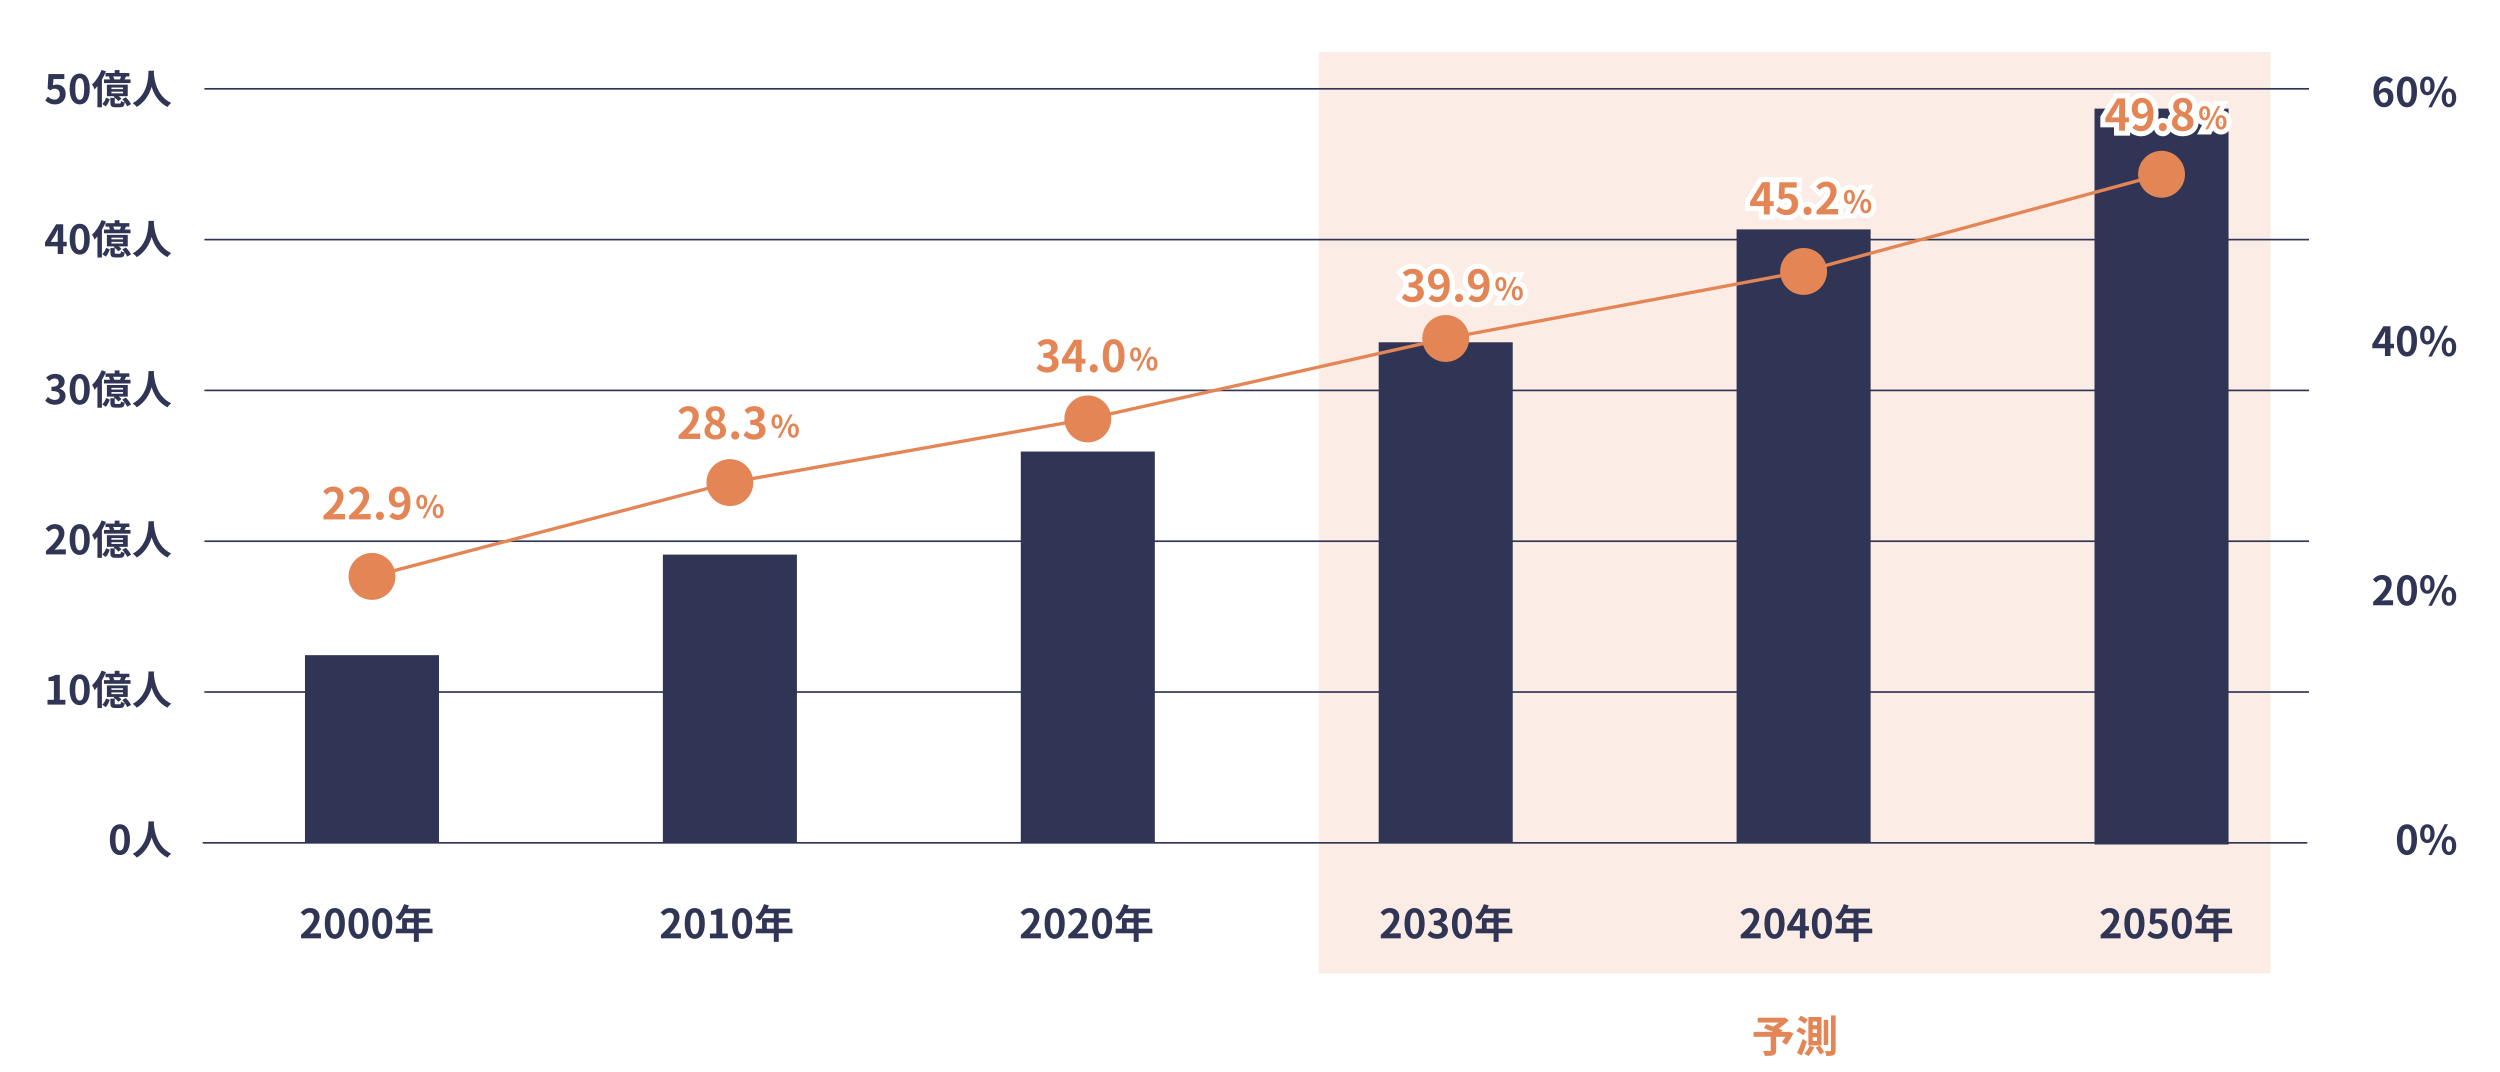<svg xmlns="http://www.w3.org/2000/svg" xmlns:xlink="http://www.w3.org/1999/xlink" id="&#x30EC;&#x30A4;&#x30E4;&#x30FC;_1" x="0px" y="0px" viewBox="0 0 746 320" style="enable-background:new 0 0 746 320;" xml:space="preserve"><style type="text/css">	.st0{fill:#FFFFFF;}	.st1{opacity:0.15;fill:#E48555;}	.st2{fill:none;stroke:#303555;stroke-width:0.5;stroke-miterlimit:10;}	.st3{fill:#303555;}	.st4{fill:#E48555;}	.st5{fill:none;stroke:#E48555;stroke-miterlimit:10;}	.st6{fill:none;stroke:#FFFFFF;stroke-width:3;}</style><rect class="st0" width="746" height="320"></rect><rect x="393.5" y="15.5" class="st1" width="284" height="275"></rect><line class="st2" x1="60.5" y1="251.5" x2="688.5" y2="251.5"></line><line class="st2" x1="61" y1="26.5" x2="689" y2="26.5"></line><line class="st2" x1="61" y1="71.5" x2="689" y2="71.5"></line><line class="st2" x1="61" y1="116.5" x2="689" y2="116.5"></line><line class="st2" x1="61" y1="161.5" x2="689" y2="161.5"></line><line class="st2" x1="61" y1="206.5" x2="689" y2="206.5"></line><g>	<path class="st3" d="M89.83,278.97c2.41-2.16,3.84-3.83,3.84-5.19c0-0.9-0.49-1.44-1.33-1.44c-0.65,0-1.19,0.42-1.63,0.91  l-0.96-0.96c0.82-0.86,1.61-1.34,2.82-1.34c1.68,0,2.79,1.08,2.79,2.73c0,1.61-1.33,3.33-2.95,4.92c0.44-0.05,1.03-0.1,1.44-0.1  h1.93v1.49h-5.95V278.97z"></path>	<path class="st3" d="M96.91,275.52c0-3.07,1.2-4.57,3.01-4.57c1.8,0,3,1.51,3,4.57c0,3.06-1.2,4.64-3,4.64  C98.11,280.16,96.91,278.57,96.91,275.52z M101.25,275.52c0-2.48-0.58-3.2-1.33-3.2c-0.77,0-1.34,0.72-1.34,3.2  c0,2.49,0.58,3.26,1.34,3.26C100.68,278.78,101.25,278.01,101.25,275.52z"></path>	<path class="st3" d="M103.98,275.52c0-3.07,1.2-4.57,3.01-4.57c1.8,0,3,1.51,3,4.57c0,3.06-1.2,4.64-3,4.64  C105.18,280.16,103.98,278.57,103.98,275.52z M108.32,275.52c0-2.48-0.58-3.2-1.33-3.2c-0.77,0-1.34,0.72-1.34,3.2  c0,2.49,0.58,3.26,1.34,3.26C107.75,278.78,108.32,278.01,108.32,275.52z"></path>	<path class="st3" d="M111.05,275.52c0-3.07,1.2-4.57,3.01-4.57c1.8,0,3,1.51,3,4.57c0,3.06-1.2,4.64-3,4.64  C112.25,280.16,111.05,278.57,111.05,275.52z M115.39,275.52c0-2.48-0.58-3.2-1.33-3.2c-0.77,0-1.34,0.72-1.34,3.2  c0,2.49,0.58,3.26,1.34,3.26C114.81,278.78,115.39,278.01,115.39,275.52z"></path>	<path class="st3" d="M129.08,278.48h-4.1v2.57h-1.48v-2.57h-5.4v-1.37H120v-3.14h3.5v-1.44h-2.57c-0.49,0.85-1.07,1.62-1.63,2.18  c-0.28-0.24-0.89-0.72-1.24-0.92c1.08-0.91,2-2.45,2.52-3.99l1.45,0.37c-0.11,0.34-0.24,0.66-0.4,0.98h6.78v1.38h-3.44v1.44h3.17  v1.32h-3.17v1.82h4.1V278.48z M123.5,277.11v-1.82h-2.07v1.82H123.5z"></path></g><g>	<path class="st3" d="M197.23,278.97c2.41-2.16,3.84-3.83,3.84-5.19c0-0.9-0.49-1.44-1.33-1.44c-0.65,0-1.19,0.42-1.63,0.91  l-0.96-0.96c0.82-0.86,1.61-1.34,2.82-1.34c1.68,0,2.79,1.08,2.79,2.73c0,1.61-1.33,3.33-2.95,4.92c0.44-0.05,1.03-0.1,1.44-0.1  h1.93v1.49h-5.95V278.97z"></path>	<path class="st3" d="M204.31,275.52c0-3.07,1.2-4.57,3.01-4.57c1.8,0,3,1.51,3,4.57c0,3.06-1.2,4.64-3,4.64  C205.51,280.16,204.31,278.57,204.31,275.52z M208.66,275.52c0-2.48-0.58-3.2-1.33-3.2c-0.77,0-1.34,0.72-1.34,3.2  c0,2.49,0.58,3.26,1.34,3.26C208.08,278.78,208.66,278.01,208.66,275.52z"></path>	<path class="st3" d="M211.84,278.56h1.91v-5.61h-1.61v-1.09c0.89-0.17,1.5-0.4,2.06-0.74h1.31v7.45h1.67v1.43h-5.34V278.56z"></path>	<path class="st3" d="M218.45,275.52c0-3.07,1.2-4.57,3.01-4.57c1.8,0,3,1.51,3,4.57c0,3.06-1.2,4.64-3,4.64  C219.65,280.16,218.45,278.57,218.45,275.52z M222.79,275.52c0-2.48-0.58-3.2-1.33-3.2c-0.77,0-1.34,0.72-1.34,3.2  c0,2.49,0.58,3.26,1.34,3.26C222.21,278.78,222.79,278.01,222.79,275.52z"></path>	<path class="st3" d="M236.48,278.48h-4.1v2.57h-1.48v-2.57h-5.4v-1.37h1.9v-3.14h3.5v-1.44h-2.57c-0.49,0.85-1.07,1.62-1.63,2.18  c-0.28-0.24-0.89-0.72-1.23-0.92c1.08-0.91,2-2.45,2.52-3.99l1.45,0.37c-0.11,0.34-0.24,0.66-0.4,0.98h6.78v1.38h-3.44v1.44h3.17  v1.32h-3.17v1.82h4.1V278.48z M230.9,277.11v-1.82h-2.08v1.82H230.9z"></path></g><g>	<path class="st3" d="M304.63,278.97c2.41-2.16,3.84-3.83,3.84-5.19c0-0.9-0.49-1.44-1.33-1.44c-0.65,0-1.19,0.42-1.63,0.91  l-0.96-0.96c0.82-0.86,1.61-1.34,2.82-1.34c1.68,0,2.79,1.08,2.79,2.73c0,1.61-1.33,3.33-2.95,4.92c0.44-0.05,1.03-0.1,1.44-0.1  h1.93v1.49h-5.95V278.97z"></path>	<path class="st3" d="M311.71,275.52c0-3.07,1.2-4.57,3.01-4.57c1.8,0,3,1.51,3,4.57c0,3.06-1.2,4.64-3,4.64  C312.91,280.16,311.71,278.57,311.71,275.52z M316.05,275.52c0-2.48-0.58-3.2-1.33-3.2c-0.77,0-1.34,0.72-1.34,3.2  c0,2.49,0.58,3.26,1.34,3.26C315.48,278.78,316.05,278.01,316.05,275.52z"></path>	<path class="st3" d="M318.77,278.97c2.41-2.16,3.84-3.83,3.84-5.19c0-0.9-0.49-1.44-1.33-1.44c-0.65,0-1.19,0.42-1.63,0.91  l-0.96-0.96c0.82-0.86,1.61-1.34,2.82-1.34c1.68,0,2.79,1.08,2.79,2.73c0,1.61-1.33,3.33-2.95,4.92c0.44-0.05,1.03-0.1,1.44-0.1  h1.93v1.49h-5.95V278.97z"></path>	<path class="st3" d="M325.85,275.52c0-3.07,1.2-4.57,3.01-4.57c1.8,0,3,1.51,3,4.57c0,3.06-1.2,4.64-3,4.64  C327.05,280.16,325.85,278.57,325.85,275.52z M330.19,275.52c0-2.48-0.58-3.2-1.33-3.2c-0.77,0-1.34,0.72-1.34,3.2  c0,2.49,0.58,3.26,1.34,3.26C329.62,278.78,330.19,278.01,330.19,275.52z"></path>	<path class="st3" d="M343.88,278.48h-4.1v2.57h-1.48v-2.57h-5.4v-1.37h1.89v-3.14h3.5v-1.44h-2.57c-0.49,0.85-1.07,1.62-1.63,2.18  c-0.28-0.24-0.89-0.72-1.24-0.92c1.08-0.91,2-2.45,2.52-3.99l1.45,0.37c-0.11,0.34-0.24,0.66-0.4,0.98h6.78v1.38h-3.44v1.44h3.17  v1.32h-3.17v1.82h4.1V278.48z M338.3,277.11v-1.82h-2.07v1.82H338.3z"></path></g><g>	<path class="st3" d="M412.03,278.97c2.41-2.16,3.84-3.83,3.84-5.19c0-0.9-0.49-1.44-1.33-1.44c-0.65,0-1.19,0.42-1.63,0.91  l-0.96-0.96c0.82-0.86,1.61-1.34,2.82-1.34c1.68,0,2.79,1.08,2.79,2.73c0,1.61-1.33,3.33-2.95,4.92c0.44-0.05,1.03-0.1,1.44-0.1  h1.93v1.49h-5.95V278.97z"></path>	<path class="st3" d="M419.11,275.52c0-3.07,1.2-4.57,3.01-4.57c1.8,0,3,1.51,3,4.57c0,3.06-1.2,4.64-3,4.64  C420.31,280.16,419.11,278.57,419.11,275.52z M423.46,275.52c0-2.48-0.58-3.2-1.33-3.2c-0.77,0-1.34,0.72-1.34,3.2  c0,2.49,0.58,3.26,1.34,3.26C422.88,278.78,423.46,278.01,423.46,275.52z"></path>	<path class="st3" d="M425.97,278.92l0.83-1.12c0.53,0.52,1.18,0.91,1.98,0.91c0.9,0,1.51-0.44,1.51-1.24  c0-0.88-0.52-1.42-2.45-1.42v-1.27c1.63,0,2.16-0.56,2.16-1.35c0-0.7-0.43-1.1-1.19-1.12c-0.64,0.01-1.15,0.31-1.68,0.79l-0.9-1.08  c0.77-0.67,1.62-1.09,2.66-1.09c1.71,0,2.88,0.84,2.88,2.36c0,0.96-0.54,1.65-1.49,2.03v0.06c1.01,0.28,1.78,1.02,1.78,2.18  c0,1.63-1.43,2.58-3.12,2.58C427.54,280.16,426.59,279.63,425.97,278.92z"></path>	<path class="st3" d="M433.25,275.52c0-3.07,1.2-4.57,3.01-4.57c1.8,0,3,1.51,3,4.57c0,3.06-1.2,4.64-3,4.64  C434.45,280.16,433.25,278.57,433.25,275.52z M437.59,275.52c0-2.48-0.58-3.2-1.33-3.2c-0.77,0-1.34,0.72-1.34,3.2  c0,2.49,0.58,3.26,1.34,3.26C437.02,278.78,437.59,278.01,437.59,275.52z"></path>	<path class="st3" d="M451.28,278.48h-4.1v2.57h-1.48v-2.57h-5.4v-1.37h1.9v-3.14h3.5v-1.44h-2.57c-0.49,0.85-1.07,1.62-1.63,2.18  c-0.28-0.24-0.89-0.72-1.23-0.92c1.08-0.91,2-2.45,2.52-3.99l1.45,0.37c-0.11,0.34-0.24,0.66-0.4,0.98h6.78v1.38h-3.44v1.44h3.17  v1.32h-3.17v1.82h4.1V278.48z M445.7,277.11v-1.82h-2.08v1.82H445.7z"></path></g><g>	<path class="st3" d="M519.43,278.97c2.41-2.16,3.84-3.83,3.84-5.19c0-0.9-0.49-1.44-1.33-1.44c-0.65,0-1.19,0.42-1.63,0.91  l-0.96-0.96c0.82-0.86,1.61-1.34,2.82-1.34c1.68,0,2.79,1.08,2.79,2.73c0,1.61-1.33,3.33-2.95,4.92c0.44-0.05,1.03-0.1,1.44-0.1  h1.93v1.49h-5.95V278.97z"></path>	<path class="st3" d="M526.51,275.52c0-3.07,1.2-4.57,3.01-4.57c1.8,0,3,1.51,3,4.57c0,3.06-1.2,4.64-3,4.64  C527.71,280.16,526.51,278.57,526.51,275.52z M530.86,275.52c0-2.48-0.58-3.2-1.33-3.2c-0.77,0-1.34,0.72-1.34,3.2  c0,2.49,0.58,3.26,1.34,3.26C530.28,278.78,530.86,278.01,530.86,275.52z"></path>	<path class="st3" d="M539.78,277.69h-1.06v2.3h-1.64v-2.3h-3.78v-1.2l3.31-5.37h2.11v5.23h1.06V277.69z M537.08,276.34v-1.81  c0-0.52,0.05-1.32,0.07-1.83h-0.05c-0.22,0.47-0.46,0.96-0.71,1.44l-1.38,2.21H537.08z"></path>	<path class="st3" d="M540.65,275.52c0-3.07,1.2-4.57,3.01-4.57c1.8,0,3,1.51,3,4.57c0,3.06-1.2,4.64-3,4.64  C541.85,280.16,540.65,278.57,540.65,275.52z M544.99,275.52c0-2.48-0.58-3.2-1.33-3.2c-0.77,0-1.34,0.72-1.34,3.2  c0,2.49,0.58,3.26,1.34,3.26C544.42,278.78,544.99,278.01,544.99,275.52z"></path>	<path class="st3" d="M558.68,278.48h-4.1v2.57h-1.48v-2.57h-5.4v-1.37h1.9v-3.14h3.5v-1.44h-2.57c-0.49,0.85-1.07,1.62-1.63,2.18  c-0.28-0.24-0.89-0.72-1.23-0.92c1.08-0.91,2-2.45,2.52-3.99l1.45,0.37c-0.11,0.34-0.24,0.66-0.4,0.98h6.78v1.38h-3.44v1.44h3.17  v1.32h-3.17v1.82h4.1V278.48z M553.1,277.11v-1.82h-2.08v1.82H553.1z"></path></g><g>	<path class="st3" d="M626.83,278.97c2.41-2.16,3.84-3.83,3.84-5.19c0-0.9-0.49-1.44-1.33-1.44c-0.65,0-1.19,0.42-1.63,0.91  l-0.96-0.96c0.82-0.86,1.61-1.34,2.82-1.34c1.68,0,2.79,1.08,2.79,2.73c0,1.61-1.33,3.33-2.95,4.92c0.44-0.05,1.03-0.1,1.44-0.1  h1.93v1.49h-5.95V278.97z"></path>	<path class="st3" d="M633.91,275.52c0-3.07,1.2-4.57,3.01-4.57c1.8,0,3,1.51,3,4.57c0,3.06-1.2,4.64-3,4.64  C635.11,280.16,633.91,278.57,633.91,275.52z M638.25,275.52c0-2.48-0.58-3.2-1.33-3.2c-0.77,0-1.34,0.72-1.34,3.2  c0,2.49,0.58,3.26,1.34,3.26C637.68,278.78,638.25,278.01,638.25,275.52z"></path>	<path class="st3" d="M640.77,278.95l0.82-1.13c0.5,0.49,1.13,0.9,1.96,0.9c0.92,0,1.57-0.59,1.57-1.63c0-1.03-0.6-1.61-1.5-1.61  c-0.53,0-0.81,0.13-1.33,0.47l-0.8-0.53l0.24-4.31h4.75v1.48h-3.23l-0.17,1.88c0.35-0.17,0.66-0.25,1.07-0.25  c1.49,0,2.73,0.89,2.73,2.82c0,1.98-1.46,3.12-3.11,3.12C642.36,280.16,641.43,279.61,640.77,278.95z"></path>	<path class="st3" d="M648.05,275.52c0-3.07,1.2-4.57,3.01-4.57c1.8,0,3,1.51,3,4.57c0,3.06-1.2,4.64-3,4.64  C649.25,280.16,648.05,278.57,648.05,275.52z M652.39,275.52c0-2.48-0.58-3.2-1.33-3.2c-0.77,0-1.34,0.72-1.34,3.2  c0,2.49,0.58,3.26,1.34,3.26C651.81,278.78,652.39,278.01,652.39,275.52z"></path>	<path class="st3" d="M666.08,278.48h-4.1v2.57h-1.48v-2.57h-5.4v-1.37H657v-3.14h3.5v-1.44h-2.57c-0.49,0.85-1.07,1.62-1.63,2.18  c-0.28-0.24-0.89-0.72-1.24-0.92c1.08-0.91,2-2.45,2.52-3.99l1.45,0.37c-0.11,0.34-0.24,0.66-0.4,0.98h6.78v1.38h-3.44v1.44h3.17  v1.32h-3.17v1.82h4.1V278.48z M660.5,277.11v-1.82h-2.07v1.82H660.5z"></path></g><g>	<path class="st3" d="M715.23,250.52c0-3.07,1.2-4.57,3.01-4.57c1.8,0,3,1.51,3,4.57c0,3.06-1.2,4.64-3,4.64  C716.43,255.16,715.23,253.57,715.23,250.52z M719.58,250.52c0-2.48-0.58-3.2-1.33-3.2c-0.77,0-1.34,0.72-1.34,3.2  c0,2.49,0.58,3.26,1.34,3.26C719,253.78,719.58,253.01,719.58,250.52z"></path>	<path class="st3" d="M722.16,248.74c0-1.77,0.89-2.79,2.16-2.79s2.17,1.02,2.17,2.79c0,1.79-0.9,2.83-2.17,2.83  S722.16,250.53,722.16,248.74z M725.24,248.74c0-1.31-0.41-1.8-0.92-1.8s-0.91,0.49-0.91,1.8s0.4,1.83,0.91,1.83  S725.24,250.05,725.24,248.74z M729.44,245.95h1.04l-4.83,9.21h-1.03L729.44,245.95z M728.61,252.33c0-1.79,0.9-2.81,2.16-2.81  c1.26,0,2.17,1.02,2.17,2.81c0,1.77-0.91,2.83-2.17,2.83C729.51,255.16,728.61,254.1,728.61,252.33z M731.69,252.33  c0-1.31-0.41-1.81-0.92-1.81s-0.92,0.5-0.92,1.81s0.41,1.82,0.92,1.82S731.69,253.63,731.69,252.33z"></path></g><g>	<path class="st3" d="M708.15,179.59c2.41-2.16,3.84-3.83,3.84-5.19c0-0.9-0.49-1.44-1.33-1.44c-0.65,0-1.19,0.42-1.63,0.91  l-0.96-0.96c0.82-0.86,1.61-1.34,2.82-1.34c1.68,0,2.79,1.08,2.79,2.73c0,1.61-1.33,3.33-2.95,4.92c0.44-0.05,1.03-0.1,1.44-0.1  h1.93v1.49h-5.95V179.59z"></path>	<path class="st3" d="M715.23,176.14c0-3.07,1.2-4.57,3.01-4.57c1.8,0,3,1.51,3,4.57c0,3.06-1.2,4.64-3,4.64  C716.43,180.78,715.23,179.2,715.23,176.14z M719.58,176.14c0-2.48-0.58-3.2-1.33-3.2c-0.77,0-1.34,0.72-1.34,3.2  c0,2.49,0.58,3.26,1.34,3.26C719,179.4,719.58,178.63,719.58,176.14z"></path>	<path class="st3" d="M722.16,174.36c0-1.77,0.89-2.79,2.16-2.79s2.17,1.02,2.17,2.79c0,1.79-0.9,2.83-2.17,2.83  S722.16,176.15,722.16,174.36z M725.24,174.36c0-1.31-0.41-1.8-0.92-1.8s-0.91,0.49-0.91,1.8s0.4,1.83,0.91,1.83  S725.24,175.67,725.24,174.36z M729.44,171.57h1.04l-4.83,9.21h-1.03L729.44,171.57z M728.61,177.95c0-1.79,0.9-2.81,2.16-2.81  c1.26,0,2.17,1.02,2.17,2.81c0,1.77-0.91,2.83-2.17,2.83C729.51,180.78,728.61,179.72,728.61,177.95z M731.69,177.95  c0-1.31-0.41-1.81-0.92-1.81s-0.92,0.5-0.92,1.81s0.41,1.82,0.92,1.82S731.69,179.26,731.69,177.95z"></path></g><g>	<path class="st3" d="M714.37,103.93h-1.06v2.3h-1.64v-2.3h-3.78v-1.2l3.31-5.37h2.11v5.23h1.06V103.93z M711.67,102.59v-1.81  c0-0.52,0.05-1.32,0.07-1.83h-0.05c-0.21,0.47-0.46,0.96-0.71,1.44l-1.38,2.21H711.67z"></path>	<path class="st3" d="M715.23,101.76c0-3.07,1.2-4.57,3.01-4.57c1.8,0,3,1.51,3,4.57c0,3.06-1.2,4.64-3,4.64  C716.43,106.4,715.23,104.82,715.23,101.76z M719.58,101.76c0-2.48-0.58-3.2-1.33-3.2c-0.77,0-1.34,0.72-1.34,3.2  c0,2.49,0.58,3.26,1.34,3.26C719,105.02,719.58,104.25,719.58,101.76z"></path>	<path class="st3" d="M722.16,99.98c0-1.77,0.89-2.79,2.16-2.79s2.17,1.02,2.17,2.79c0,1.79-0.9,2.83-2.17,2.83  S722.16,101.77,722.16,99.98z M725.24,99.98c0-1.31-0.41-1.8-0.92-1.8s-0.91,0.49-0.91,1.8s0.4,1.83,0.91,1.83  S725.24,101.29,725.24,99.98z M729.44,97.19h1.04l-4.83,9.21h-1.03L729.44,97.19z M728.61,103.57c0-1.79,0.9-2.81,2.16-2.81  c1.26,0,2.17,1.02,2.17,2.81c0,1.77-0.91,2.83-2.17,2.83C729.51,106.4,728.61,105.34,728.61,103.57z M731.69,103.57  c0-1.31-0.41-1.81-0.92-1.81s-0.92,0.5-0.92,1.81s0.41,1.82,0.92,1.82S731.69,104.88,731.69,103.57z"></path></g><g>	<path class="st3" d="M713.14,24.87c-0.31-0.36-0.85-0.65-1.37-0.65c-1.02,0-1.86,0.77-1.93,2.99c0.48-0.59,1.25-0.95,1.82-0.95  c1.49,0,2.54,0.89,2.54,2.79c0,1.82-1.27,2.96-2.78,2.96c-1.69,0-3.19-1.36-3.19-4.49c0-3.31,1.64-4.73,3.43-4.73  c1.08,0,1.87,0.46,2.41,1.01L713.14,24.87z M712.59,29.06c0-1.06-0.49-1.55-1.26-1.55c-0.48,0-1.01,0.25-1.45,0.94  c0.17,1.62,0.77,2.24,1.51,2.24C712.05,30.69,712.59,30.14,712.59,29.06z"></path>	<path class="st3" d="M715.23,27.38c0-3.07,1.2-4.57,3.01-4.57c1.8,0,3,1.51,3,4.57c0,3.06-1.2,4.64-3,4.64  C716.43,32.02,715.23,30.44,715.23,27.38z M719.58,27.38c0-2.48-0.58-3.2-1.33-3.2c-0.77,0-1.34,0.72-1.34,3.2  c0,2.49,0.58,3.26,1.34,3.26C719,30.64,719.58,29.87,719.58,27.38z"></path>	<path class="st3" d="M722.16,25.6c0-1.77,0.89-2.79,2.16-2.79s2.17,1.02,2.17,2.79c0,1.79-0.9,2.83-2.17,2.83  S722.16,27.39,722.16,25.6z M725.24,25.6c0-1.31-0.41-1.8-0.92-1.8s-0.91,0.49-0.91,1.8s0.4,1.83,0.91,1.83  S725.24,26.91,725.24,25.6z M729.44,22.81h1.04l-4.83,9.21h-1.03L729.44,22.81z M728.61,29.19c0-1.79,0.9-2.81,2.16-2.81  c1.26,0,2.17,1.02,2.17,2.81c0,1.77-0.91,2.83-2.17,2.83C729.51,32.02,728.61,30.97,728.61,29.19z M731.69,29.19  c0-1.31-0.41-1.81-0.92-1.81s-0.92,0.5-0.92,1.81s0.41,1.82,0.92,1.82S731.69,30.5,731.69,29.19z"></path></g><g>	<path class="st3" d="M13.49,29.95l0.82-1.13c0.5,0.49,1.13,0.9,1.96,0.9c0.92,0,1.57-0.59,1.57-1.63c0-1.03-0.6-1.61-1.5-1.61  c-0.53,0-0.81,0.13-1.33,0.47l-0.8-0.53l0.24-4.31h4.75v1.48h-3.23l-0.17,1.88c0.35-0.17,0.66-0.25,1.07-0.25  c1.49,0,2.73,0.89,2.73,2.82c0,1.98-1.46,3.12-3.11,3.12C15.09,31.16,14.15,30.61,13.49,29.95z"></path>	<path class="st3" d="M20.78,26.52c0-3.07,1.2-4.57,3.01-4.57c1.8,0,3,1.51,3,4.57c0,3.06-1.2,4.64-3,4.64  C21.98,31.16,20.78,29.57,20.78,26.52z M25.12,26.52c0-2.48-0.58-3.2-1.33-3.2c-0.77,0-1.34,0.72-1.34,3.2  c0,2.49,0.58,3.26,1.34,3.26C24.54,29.78,25.12,29.01,25.12,26.52z"></path>	<path class="st3" d="M31.62,21.29c-0.32,0.82-0.74,1.67-1.21,2.46v8.28h-1.34v-6.3c-0.28,0.35-0.56,0.67-0.85,0.96  c-0.12-0.35-0.49-1.12-0.74-1.48c1.12-1.03,2.21-2.69,2.84-4.35L31.62,21.29z M30.51,31.04c0.5-0.47,0.94-1.21,1.15-1.88l1.1,0.44  c-0.26,0.74-0.65,1.61-1.21,2.16L30.51,31.04z M34.23,21.78V20.9h1.43v0.88h2.94v1.03h-0.96c-0.17,0.31-0.34,0.61-0.49,0.88h1.8  v1.1h-7.93v-1.1h1.8c-0.08-0.26-0.2-0.56-0.34-0.8l0.38-0.07h-1.37v-1.03H34.23z M38.12,28.71h-2.67c0.31,0.25,0.6,0.52,0.78,0.74  l-0.92,0.73c-0.26-0.38-0.88-0.94-1.39-1.28l0.25-0.19H31.9v-3.45h6.22V28.71z M35.7,30.91c0.29,0,0.35-0.1,0.4-0.79  c0.23,0.19,0.77,0.36,1.12,0.44c-0.13,1.15-0.48,1.45-1.37,1.45h-1.39c-1.25,0-1.52-0.35-1.52-1.42v-1.38h1.3v1.37  c0,0.29,0.05,0.32,0.42,0.32H35.7z M36.71,26.11h-3.46v0.49h3.46V26.11z M36.71,27.36h-3.46v0.5h3.46V27.36z M35.81,23.69  c0.12-0.28,0.24-0.59,0.32-0.88h-2.38c0.16,0.29,0.3,0.61,0.38,0.88H35.81z M37.56,29.03c0.6,0.6,1.26,1.45,1.54,2.06l-1.14,0.64  c-0.24-0.59-0.88-1.48-1.46-2.12L37.56,29.03z"></path>	<path class="st3" d="M45.95,21.11c-0.01,0.19-0.02,0.43-0.04,0.68c0.1,1.65,0.7,6.82,5.17,8.92c-0.44,0.34-0.88,0.83-1.1,1.21  c-2.71-1.34-4.05-3.81-4.73-6.02c-0.65,2.16-1.91,4.47-4.44,6.02c-0.25-0.37-0.72-0.8-1.2-1.14c4.79-2.65,4.62-8.1,4.7-9.68H45.95z  "></path></g><g>	<path class="st3" d="M19.91,73.5h-1.05v2.3h-1.64v-2.3h-3.78v-1.2l3.31-5.37h2.11v5.23h1.05V73.5z M17.21,72.16v-1.81  c0-0.52,0.05-1.32,0.07-1.83h-0.05c-0.22,0.47-0.46,0.96-0.71,1.44l-1.38,2.21H17.21z"></path>	<path class="st3" d="M20.78,71.33c0-3.07,1.2-4.57,3.01-4.57c1.8,0,3,1.51,3,4.57c0,3.06-1.2,4.64-3,4.64  C21.98,75.97,20.78,74.39,20.78,71.33z M25.12,71.33c0-2.48-0.58-3.2-1.33-3.2c-0.77,0-1.34,0.72-1.34,3.2  c0,2.49,0.58,3.26,1.34,3.26C24.54,74.59,25.12,73.83,25.12,71.33z"></path>	<path class="st3" d="M31.62,66.1c-0.32,0.82-0.74,1.67-1.21,2.46v8.28h-1.34v-6.3c-0.28,0.35-0.56,0.67-0.85,0.96  c-0.12-0.35-0.49-1.12-0.74-1.48c1.12-1.03,2.21-2.69,2.84-4.35L31.62,66.1z M30.51,75.85c0.5-0.47,0.94-1.21,1.15-1.88l1.1,0.44  c-0.26,0.74-0.65,1.61-1.21,2.16L30.51,75.85z M34.23,66.59v-0.88h1.43v0.88h2.94v1.03h-0.96c-0.17,0.31-0.34,0.61-0.49,0.88h1.8  v1.1h-7.93v-1.1h1.8c-0.08-0.26-0.2-0.56-0.34-0.8l0.38-0.07h-1.37v-1.03H34.23z M38.12,73.53h-2.67c0.31,0.25,0.6,0.52,0.78,0.74  L35.31,75c-0.26-0.38-0.88-0.94-1.39-1.28l0.25-0.19H31.9v-3.45h6.22V73.53z M35.7,75.72c0.29,0,0.35-0.1,0.4-0.79  c0.23,0.19,0.77,0.36,1.12,0.44c-0.13,1.15-0.48,1.45-1.37,1.45h-1.39c-1.25,0-1.52-0.35-1.52-1.42v-1.38h1.3v1.37  c0,0.29,0.05,0.32,0.42,0.32H35.7z M36.71,70.92h-3.46v0.49h3.46V70.92z M36.71,72.17h-3.46v0.5h3.46V72.17z M35.81,68.5  c0.12-0.28,0.24-0.59,0.32-0.88h-2.38c0.16,0.29,0.3,0.61,0.38,0.88H35.81z M37.56,73.85c0.6,0.6,1.26,1.45,1.54,2.06l-1.14,0.64  c-0.24-0.59-0.88-1.48-1.46-2.12L37.56,73.85z"></path>	<path class="st3" d="M45.95,65.92c-0.01,0.19-0.02,0.43-0.04,0.68c0.1,1.65,0.7,6.82,5.17,8.92c-0.44,0.34-0.88,0.83-1.1,1.21  c-2.71-1.34-4.05-3.81-4.73-6.02c-0.65,2.16-1.91,4.47-4.44,6.02c-0.25-0.37-0.72-0.8-1.2-1.14c4.79-2.65,4.62-8.1,4.7-9.68H45.95z  "></path></g><g>	<path class="st3" d="M13.49,119.55l0.83-1.12c0.53,0.52,1.18,0.91,1.98,0.91c0.9,0,1.51-0.44,1.51-1.24c0-0.88-0.52-1.42-2.45-1.42  v-1.27c1.63,0,2.16-0.56,2.16-1.35c0-0.7-0.43-1.1-1.19-1.12c-0.63,0.01-1.15,0.31-1.68,0.79l-0.9-1.08  c0.77-0.67,1.62-1.09,2.66-1.09c1.71,0,2.88,0.84,2.88,2.36c0,0.96-0.54,1.65-1.49,2.03v0.06c1.01,0.28,1.77,1.02,1.77,2.18  c0,1.63-1.43,2.58-3.12,2.58C15.06,120.79,14.12,120.26,13.49,119.55z"></path>	<path class="st3" d="M20.78,116.15c0-3.07,1.2-4.57,3.01-4.57c1.8,0,3,1.51,3,4.57c0,3.06-1.2,4.64-3,4.64  C21.98,120.79,20.78,119.21,20.78,116.15z M25.12,116.15c0-2.48-0.58-3.2-1.33-3.2c-0.77,0-1.34,0.72-1.34,3.2  c0,2.49,0.58,3.26,1.34,3.26C24.54,119.41,25.12,118.64,25.12,116.15z"></path>	<path class="st3" d="M31.62,110.92c-0.32,0.82-0.74,1.67-1.21,2.46v8.28h-1.34v-6.3c-0.28,0.35-0.56,0.67-0.85,0.96  c-0.12-0.35-0.49-1.12-0.74-1.48c1.12-1.03,2.21-2.69,2.84-4.35L31.62,110.92z M30.51,120.67c0.5-0.47,0.94-1.21,1.15-1.88  l1.1,0.44c-0.26,0.74-0.65,1.61-1.21,2.16L30.51,120.67z M34.23,111.41v-0.88h1.43v0.88h2.94v1.03h-0.96  c-0.17,0.31-0.34,0.61-0.49,0.88h1.8v1.1h-7.93v-1.1h1.8c-0.08-0.26-0.2-0.56-0.34-0.8l0.38-0.07h-1.37v-1.03H34.23z M38.12,118.34  h-2.67c0.31,0.25,0.6,0.52,0.78,0.74l-0.92,0.73c-0.26-0.38-0.88-0.94-1.39-1.28l0.25-0.19H31.9v-3.45h6.22V118.34z M35.7,120.54  c0.29,0,0.35-0.1,0.4-0.79c0.23,0.19,0.77,0.36,1.12,0.44c-0.13,1.15-0.48,1.45-1.37,1.45h-1.39c-1.25,0-1.52-0.35-1.52-1.42v-1.38  h1.3v1.37c0,0.29,0.05,0.32,0.42,0.32H35.7z M36.71,115.74h-3.46v0.49h3.46V115.74z M36.71,116.99h-3.46v0.5h3.46V116.99z   M35.81,113.32c0.12-0.28,0.24-0.59,0.32-0.88h-2.38c0.16,0.29,0.3,0.61,0.38,0.88H35.81z M37.56,118.67  c0.6,0.6,1.26,1.45,1.54,2.06l-1.14,0.64c-0.24-0.59-0.88-1.48-1.46-2.12L37.56,118.67z"></path>	<path class="st3" d="M45.95,110.74c-0.01,0.19-0.02,0.43-0.04,0.68c0.1,1.65,0.7,6.82,5.17,8.92c-0.44,0.34-0.88,0.83-1.1,1.21  c-2.71-1.34-4.05-3.81-4.73-6.02c-0.65,2.16-1.91,4.47-4.44,6.02c-0.25-0.37-0.72-0.8-1.2-1.14c4.79-2.65,4.62-8.1,4.7-9.68H45.95z  "></path></g><g>	<path class="st3" d="M13.7,164.42c2.41-2.16,3.84-3.83,3.84-5.19c0-0.9-0.49-1.44-1.33-1.44c-0.65,0-1.19,0.42-1.63,0.91  l-0.96-0.96c0.82-0.86,1.61-1.34,2.82-1.34c1.68,0,2.79,1.08,2.79,2.73c0,1.61-1.33,3.33-2.95,4.92c0.44-0.05,1.03-0.1,1.44-0.1  h1.93v1.49H13.7V164.42z"></path>	<path class="st3" d="M20.78,160.96c0-3.07,1.2-4.57,3.01-4.57c1.8,0,3,1.51,3,4.57c0,3.06-1.2,4.64-3,4.64  C21.98,165.6,20.78,164.02,20.78,160.96z M25.12,160.96c0-2.48-0.58-3.2-1.33-3.2c-0.77,0-1.34,0.72-1.34,3.2  c0,2.49,0.58,3.26,1.34,3.26C24.54,164.23,25.12,163.46,25.12,160.96z"></path>	<path class="st3" d="M31.62,155.73c-0.32,0.82-0.74,1.67-1.21,2.46v8.28h-1.34v-6.3c-0.28,0.35-0.56,0.67-0.85,0.96  c-0.12-0.35-0.49-1.12-0.74-1.48c1.12-1.03,2.21-2.69,2.84-4.35L31.62,155.73z M30.51,165.48c0.5-0.47,0.94-1.21,1.15-1.88  l1.1,0.44c-0.26,0.74-0.65,1.61-1.21,2.16L30.51,165.48z M34.23,156.23v-0.88h1.43v0.88h2.94v1.03h-0.96  c-0.17,0.31-0.34,0.61-0.49,0.88h1.8v1.1h-7.93v-1.1h1.8c-0.08-0.26-0.2-0.56-0.34-0.8l0.38-0.07h-1.37v-1.03H34.23z M38.12,163.16  h-2.67c0.31,0.25,0.6,0.52,0.78,0.74l-0.92,0.73c-0.26-0.38-0.88-0.94-1.39-1.28l0.25-0.19H31.9v-3.45h6.22V163.16z M35.7,165.35  c0.29,0,0.35-0.1,0.4-0.79c0.23,0.19,0.77,0.36,1.12,0.44c-0.13,1.15-0.48,1.45-1.37,1.45h-1.39c-1.25,0-1.52-0.35-1.52-1.42v-1.38  h1.3v1.37c0,0.29,0.05,0.32,0.42,0.32H35.7z M36.71,160.56h-3.46v0.49h3.46V160.56z M36.71,161.8h-3.46v0.5h3.46V161.8z   M35.81,158.13c0.12-0.28,0.24-0.59,0.32-0.88h-2.38c0.16,0.29,0.3,0.61,0.38,0.88H35.81z M37.56,163.48  c0.6,0.6,1.26,1.45,1.54,2.06l-1.14,0.64c-0.24-0.59-0.88-1.48-1.46-2.12L37.56,163.48z"></path>	<path class="st3" d="M45.95,155.55c-0.01,0.19-0.02,0.43-0.04,0.68c0.1,1.65,0.7,6.82,5.17,8.92c-0.44,0.34-0.88,0.83-1.1,1.21  c-2.71-1.34-4.05-3.81-4.73-6.02c-0.65,2.16-1.91,4.47-4.44,6.02c-0.25-0.37-0.72-0.8-1.2-1.14c4.79-2.65,4.62-8.1,4.7-9.68H45.95z  "></path></g><g>	<path class="st3" d="M14.17,208.82h1.91v-5.61h-1.61v-1.09c0.89-0.17,1.5-0.4,2.06-0.74h1.31v7.45h1.67v1.43h-5.34V208.82z"></path>	<path class="st3" d="M20.78,205.78c0-3.07,1.2-4.57,3.01-4.57c1.8,0,3,1.51,3,4.57c0,3.06-1.2,4.64-3,4.64  C21.98,210.42,20.78,208.84,20.78,205.78z M25.12,205.78c0-2.48-0.58-3.2-1.33-3.2c-0.77,0-1.34,0.72-1.34,3.2  c0,2.49,0.58,3.26,1.34,3.26C24.54,209.04,25.12,208.27,25.12,205.78z"></path>	<path class="st3" d="M31.62,200.55c-0.32,0.82-0.74,1.67-1.21,2.46v8.28h-1.34v-6.3c-0.28,0.35-0.56,0.67-0.85,0.96  c-0.12-0.35-0.49-1.12-0.74-1.48c1.12-1.03,2.21-2.69,2.84-4.35L31.62,200.55z M30.51,210.3c0.5-0.47,0.94-1.21,1.15-1.88l1.1,0.44  c-0.26,0.74-0.65,1.61-1.21,2.16L30.51,210.3z M34.23,201.04v-0.88h1.43v0.88h2.94v1.03h-0.96c-0.17,0.31-0.34,0.61-0.49,0.88h1.8  v1.1h-7.93v-1.1h1.8c-0.08-0.26-0.2-0.56-0.34-0.8l0.38-0.07h-1.37v-1.03H34.23z M38.12,207.97h-2.67c0.31,0.25,0.6,0.52,0.78,0.74  l-0.92,0.73c-0.26-0.38-0.88-0.94-1.39-1.28l0.25-0.19H31.9v-3.45h6.22V207.97z M35.7,210.17c0.29,0,0.35-0.1,0.4-0.79  c0.23,0.19,0.77,0.36,1.12,0.44c-0.13,1.15-0.48,1.45-1.37,1.45h-1.39c-1.25,0-1.52-0.35-1.52-1.42v-1.38h1.3v1.37  c0,0.29,0.05,0.32,0.42,0.32H35.7z M36.71,205.37h-3.46v0.49h3.46V205.37z M36.71,206.62h-3.46v0.5h3.46V206.62z M35.81,202.95  c0.12-0.28,0.24-0.59,0.32-0.88h-2.38c0.16,0.29,0.3,0.61,0.38,0.88H35.81z M37.56,208.3c0.6,0.6,1.26,1.45,1.54,2.06L37.96,211  c-0.24-0.59-0.88-1.48-1.46-2.12L37.56,208.3z"></path>	<path class="st3" d="M45.95,200.37c-0.01,0.19-0.02,0.43-0.04,0.68c0.1,1.65,0.7,6.82,5.17,8.92c-0.44,0.34-0.88,0.83-1.1,1.21  c-2.71-1.34-4.05-3.81-4.73-6.02c-0.65,2.16-1.91,4.47-4.44,6.02c-0.25-0.37-0.72-0.8-1.2-1.14c4.79-2.65,4.62-8.1,4.7-9.68H45.95z  "></path></g><g>	<path class="st3" d="M32.78,250.52c0-3.07,1.2-4.57,3.01-4.57c1.8,0,3,1.51,3,4.57c0,3.06-1.2,4.64-3,4.64  C33.98,255.16,32.78,253.57,32.78,250.52z M37.12,250.52c0-2.48-0.58-3.2-1.33-3.2c-0.77,0-1.34,0.72-1.34,3.2  c0,2.49,0.58,3.26,1.34,3.26C36.54,253.78,37.12,253.01,37.12,250.52z"></path>	<path class="st3" d="M45.95,245.11c-0.01,0.19-0.02,0.43-0.04,0.68c0.1,1.65,0.7,6.82,5.17,8.92c-0.44,0.34-0.88,0.83-1.1,1.21  c-2.71-1.34-4.05-3.81-4.73-6.02c-0.65,2.16-1.91,4.47-4.44,6.02c-0.25-0.37-0.72-0.8-1.2-1.14c4.79-2.65,4.62-8.1,4.7-9.68H45.95z  "></path></g><rect x="91" y="195.5" class="st3" width="40" height="56"></rect><rect x="197.8" y="165.49" class="st3" width="40" height="86.01"></rect><rect x="304.6" y="134.74" class="st3" width="40" height="116.76"></rect><rect x="411.4" y="102.14" class="st3" width="40" height="149.36"></rect><rect x="518.2" y="68.45" class="st3" width="40" height="183.05"></rect><rect x="625" y="32.41" class="st3" width="40" height="219.59"></rect><circle class="st4" cx="111" cy="172" r="7"></circle><circle class="st4" cx="217.8" cy="144" r="7"></circle><circle class="st4" cx="324.6" cy="125" r="7"></circle><circle class="st4" cx="431.4" cy="101" r="7"></circle><circle class="st4" cx="538.2" cy="81" r="7"></circle><circle class="st4" cx="645" cy="52" r="7"></circle><polyline class="st5" points="111,172 217.8,144 324.6,125 431.4,101 538.2,81 645,52 "></polyline><g>	<g>		<path class="st6" d="M202.51,129.88c2.61-2.34,4.16-4.15,4.16-5.63c0-0.98-0.53-1.56-1.44-1.56c-0.7,0-1.29,0.46-1.77,0.99   l-1.04-1.04c0.88-0.94,1.74-1.46,3.06-1.46c1.82,0,3.03,1.17,3.03,2.96c0,1.74-1.44,3.61-3.2,5.33c0.48-0.05,1.12-0.1,1.56-0.1   h2.09v1.61h-6.45V129.88z"></path>		<path class="st6" d="M210.22,128.6c0-1.23,0.75-2.03,1.65-2.51v-0.06c-0.74-0.53-1.27-1.26-1.27-2.29c0-1.55,1.22-2.54,2.9-2.54   c1.7,0,2.79,1.03,2.79,2.56c0,0.95-0.6,1.74-1.24,2.2v0.06c0.88,0.48,1.61,1.26,1.61,2.57c0,1.46-1.29,2.57-3.24,2.57   C211.6,131.17,210.22,130.11,210.22,128.6z M214.89,128.53c0-1-0.88-1.42-2.13-1.92c-0.52,0.42-0.88,1.07-0.88,1.78   c0,0.87,0.71,1.43,1.61,1.43C214.29,129.82,214.89,129.36,214.89,128.53z M214.73,123.88c0-0.78-0.47-1.34-1.27-1.34   c-0.65,0-1.17,0.43-1.17,1.2c0,0.91,0.74,1.35,1.75,1.76C214.51,125,214.73,124.45,214.73,123.88z"></path>		<path class="st6" d="M218.19,129.92c0-0.7,0.51-1.25,1.18-1.25c0.69,0,1.2,0.55,1.2,1.25s-0.51,1.25-1.2,1.25   C218.7,131.17,218.19,130.63,218.19,129.92z"></path>		<path class="st6" d="M221.83,129.83l0.9-1.21c0.57,0.56,1.27,0.99,2.15,0.99c0.97,0,1.64-0.48,1.64-1.34   c0-0.95-0.56-1.53-2.65-1.53v-1.38c1.77,0,2.34-0.61,2.34-1.47c0-0.75-0.47-1.2-1.29-1.21c-0.69,0.01-1.25,0.34-1.82,0.86   l-0.98-1.17c0.83-0.73,1.76-1.18,2.89-1.18c1.86,0,3.12,0.91,3.12,2.56c0,1.04-0.58,1.79-1.61,2.2v0.07   c1.09,0.3,1.92,1.1,1.92,2.37c0,1.77-1.55,2.8-3.38,2.8C223.53,131.17,222.51,130.6,221.83,129.83z"></path>		<path class="st6" d="M230.22,125.77c0-1.35,0.67-2.12,1.64-2.12s1.65,0.77,1.65,2.12c0,1.36-0.68,2.15-1.65,2.15   S230.22,127.12,230.22,125.77z M232.56,125.77c0-0.99-0.31-1.36-0.7-1.36c-0.39,0-0.69,0.37-0.69,1.36s0.3,1.39,0.69,1.39   C232.25,127.16,232.56,126.76,232.56,125.77z M235.74,123.65h0.79l-3.67,6.98h-0.78L235.74,123.65z M235.11,128.49   c0-1.35,0.68-2.13,1.64-2.13c0.95,0,1.65,0.77,1.65,2.13c0,1.35-0.69,2.15-1.65,2.15C235.79,130.64,235.11,129.83,235.11,128.49z    M237.45,128.49c0-0.99-0.31-1.37-0.7-1.37c-0.39,0-0.7,0.38-0.7,1.37s0.31,1.38,0.7,1.38   C237.14,129.87,237.45,129.48,237.45,128.49z"></path>	</g>	<g>		<path class="st4" d="M202.51,129.88c2.61-2.34,4.16-4.15,4.16-5.63c0-0.98-0.53-1.56-1.44-1.56c-0.7,0-1.29,0.46-1.77,0.99   l-1.04-1.04c0.88-0.94,1.74-1.46,3.06-1.46c1.82,0,3.03,1.17,3.03,2.96c0,1.74-1.44,3.61-3.2,5.33c0.48-0.05,1.12-0.1,1.56-0.1   h2.09v1.61h-6.45V129.88z"></path>		<path class="st4" d="M210.22,128.6c0-1.23,0.75-2.03,1.65-2.51v-0.06c-0.74-0.53-1.27-1.26-1.27-2.29c0-1.55,1.22-2.54,2.9-2.54   c1.7,0,2.79,1.03,2.79,2.56c0,0.95-0.6,1.74-1.24,2.2v0.06c0.88,0.48,1.61,1.26,1.61,2.57c0,1.46-1.29,2.57-3.24,2.57   C211.6,131.17,210.22,130.11,210.22,128.6z M214.89,128.53c0-1-0.88-1.42-2.13-1.92c-0.52,0.42-0.88,1.07-0.88,1.78   c0,0.87,0.71,1.43,1.61,1.43C214.29,129.82,214.89,129.36,214.89,128.53z M214.73,123.88c0-0.78-0.47-1.34-1.27-1.34   c-0.65,0-1.17,0.43-1.17,1.2c0,0.91,0.74,1.35,1.75,1.76C214.51,125,214.73,124.45,214.73,123.88z"></path>		<path class="st4" d="M218.19,129.92c0-0.7,0.51-1.25,1.18-1.25c0.69,0,1.2,0.55,1.2,1.25s-0.51,1.25-1.2,1.25   C218.7,131.17,218.19,130.63,218.19,129.92z"></path>		<path class="st4" d="M221.83,129.83l0.9-1.21c0.57,0.56,1.27,0.99,2.15,0.99c0.97,0,1.64-0.48,1.64-1.34   c0-0.95-0.56-1.53-2.65-1.53v-1.38c1.77,0,2.34-0.61,2.34-1.47c0-0.75-0.47-1.2-1.29-1.21c-0.69,0.01-1.25,0.34-1.82,0.86   l-0.98-1.17c0.83-0.73,1.76-1.18,2.89-1.18c1.86,0,3.12,0.91,3.12,2.56c0,1.04-0.58,1.79-1.61,2.2v0.07   c1.09,0.3,1.92,1.1,1.92,2.37c0,1.77-1.55,2.8-3.38,2.8C223.53,131.17,222.51,130.6,221.83,129.83z"></path>		<path class="st4" d="M230.22,125.77c0-1.35,0.67-2.12,1.64-2.12s1.65,0.77,1.65,2.12c0,1.36-0.68,2.15-1.65,2.15   S230.22,127.12,230.22,125.77z M232.56,125.77c0-0.99-0.31-1.36-0.7-1.36c-0.39,0-0.69,0.37-0.69,1.36s0.3,1.39,0.69,1.39   C232.25,127.16,232.56,126.76,232.56,125.77z M235.74,123.65h0.79l-3.67,6.98h-0.78L235.74,123.65z M235.11,128.49   c0-1.35,0.68-2.13,1.64-2.13c0.95,0,1.65,0.77,1.65,2.13c0,1.35-0.69,2.15-1.65,2.15C235.79,130.64,235.11,129.83,235.11,128.49z    M237.45,128.49c0-0.99-0.31-1.37-0.7-1.37c-0.39,0-0.7,0.38-0.7,1.37s0.31,1.38,0.7,1.38   C237.14,129.87,237.45,129.48,237.45,128.49z"></path>	</g></g><g>	<g>		<path class="st6" d="M309.29,109.83l0.9-1.21c0.57,0.56,1.28,0.99,2.15,0.99c0.98,0,1.64-0.48,1.64-1.34   c0-0.95-0.56-1.53-2.65-1.53v-1.38c1.77,0,2.34-0.61,2.34-1.47c0-0.75-0.47-1.2-1.29-1.21c-0.69,0.01-1.25,0.34-1.82,0.86   l-0.98-1.17c0.83-0.73,1.75-1.18,2.89-1.18c1.86,0,3.12,0.91,3.12,2.56c0,1.04-0.59,1.79-1.61,2.2v0.07   c1.09,0.3,1.92,1.1,1.92,2.37c0,1.77-1.55,2.8-3.38,2.8C310.99,111.17,309.97,110.6,309.29,109.83z"></path>		<path class="st6" d="M323.9,108.49h-1.14v2.5h-1.78v-2.5h-4.1v-1.3l3.59-5.82h2.29v5.67h1.14V108.49z M320.98,107.04v-1.96   c0-0.56,0.05-1.43,0.08-1.99H321c-0.23,0.51-0.49,1.04-0.77,1.56l-1.49,2.39H320.98z"></path>		<path class="st6" d="M325.19,109.92c0-0.7,0.51-1.25,1.18-1.25c0.69,0,1.2,0.55,1.2,1.25s-0.51,1.25-1.2,1.25   C325.7,111.17,325.19,110.63,325.19,109.92z"></path>		<path class="st6" d="M329.06,106.14c0-3.33,1.3-4.95,3.26-4.95c1.95,0,3.25,1.64,3.25,4.95c0,3.31-1.3,5.03-3.25,5.03   C330.36,111.17,329.06,109.46,329.06,106.14z M333.77,106.14c0-2.69-0.62-3.47-1.44-3.47c-0.83,0-1.46,0.78-1.46,3.47   c0,2.7,0.62,3.54,1.46,3.54C333.15,109.68,333.77,108.84,333.77,106.14z"></path>		<path class="st6" d="M337.22,105.77c0-1.35,0.67-2.12,1.64-2.12s1.65,0.77,1.65,2.12c0,1.36-0.68,2.15-1.65,2.15   S337.22,107.12,337.22,105.77z M339.56,105.77c0-0.99-0.31-1.36-0.7-1.36c-0.39,0-0.69,0.37-0.69,1.36s0.3,1.39,0.69,1.39   C339.25,107.16,339.56,106.76,339.56,105.77z M342.74,103.65h0.79l-3.67,6.98h-0.78L342.74,103.65z M342.11,108.49   c0-1.35,0.68-2.13,1.64-2.13c0.95,0,1.65,0.77,1.65,2.13c0,1.35-0.69,2.15-1.65,2.15C342.79,110.64,342.11,109.83,342.11,108.49z    M344.45,108.49c0-0.99-0.31-1.37-0.7-1.37c-0.39,0-0.7,0.38-0.7,1.37s0.31,1.38,0.7,1.38   C344.14,109.87,344.45,109.48,344.45,108.49z"></path>	</g>	<g>		<path class="st4" d="M309.29,109.83l0.9-1.21c0.57,0.56,1.28,0.99,2.15,0.99c0.98,0,1.64-0.48,1.64-1.34   c0-0.95-0.56-1.53-2.65-1.53v-1.38c1.77,0,2.34-0.61,2.34-1.47c0-0.75-0.47-1.2-1.29-1.21c-0.69,0.01-1.25,0.34-1.82,0.86   l-0.98-1.17c0.83-0.73,1.75-1.18,2.89-1.18c1.86,0,3.12,0.91,3.12,2.56c0,1.04-0.59,1.79-1.61,2.2v0.07   c1.09,0.3,1.92,1.1,1.92,2.37c0,1.77-1.55,2.8-3.38,2.8C310.99,111.17,309.97,110.6,309.29,109.83z"></path>		<path class="st4" d="M323.9,108.49h-1.14v2.5h-1.78v-2.5h-4.1v-1.3l3.59-5.82h2.29v5.67h1.14V108.49z M320.98,107.04v-1.96   c0-0.56,0.05-1.43,0.08-1.99H321c-0.23,0.51-0.49,1.04-0.77,1.56l-1.49,2.39H320.98z"></path>		<path class="st4" d="M325.19,109.92c0-0.7,0.51-1.25,1.18-1.25c0.69,0,1.2,0.55,1.2,1.25s-0.51,1.25-1.2,1.25   C325.7,111.17,325.19,110.63,325.19,109.92z"></path>		<path class="st4" d="M329.06,106.14c0-3.33,1.3-4.95,3.26-4.95c1.95,0,3.25,1.64,3.25,4.95c0,3.31-1.3,5.03-3.25,5.03   C330.36,111.17,329.06,109.46,329.06,106.14z M333.77,106.14c0-2.69-0.62-3.47-1.44-3.47c-0.83,0-1.46,0.78-1.46,3.47   c0,2.7,0.62,3.54,1.46,3.54C333.15,109.68,333.77,108.84,333.77,106.14z"></path>		<path class="st4" d="M337.22,105.77c0-1.35,0.67-2.12,1.64-2.12s1.65,0.77,1.65,2.12c0,1.36-0.68,2.15-1.65,2.15   S337.22,107.12,337.22,105.77z M339.56,105.77c0-0.99-0.31-1.36-0.7-1.36c-0.39,0-0.69,0.37-0.69,1.36s0.3,1.39,0.69,1.39   C339.25,107.16,339.56,106.76,339.56,105.77z M342.74,103.65h0.79l-3.67,6.98h-0.78L342.74,103.65z M342.11,108.49   c0-1.35,0.68-2.13,1.64-2.13c0.95,0,1.65,0.77,1.65,2.13c0,1.35-0.69,2.15-1.65,2.15C342.79,110.64,342.11,109.83,342.11,108.49z    M344.45,108.49c0-0.99-0.31-1.37-0.7-1.37c-0.39,0-0.7,0.38-0.7,1.37s0.31,1.38,0.7,1.38   C344.14,109.87,344.45,109.48,344.45,108.49z"></path>	</g></g><g>	<g>		<path class="st6" d="M418.29,88.83l0.9-1.21c0.57,0.56,1.28,0.99,2.15,0.99c0.98,0,1.64-0.48,1.64-1.34   c0-0.95-0.56-1.53-2.65-1.53v-1.38c1.77,0,2.34-0.61,2.34-1.47c0-0.75-0.47-1.2-1.29-1.21c-0.69,0.01-1.25,0.34-1.82,0.86   l-0.98-1.17c0.83-0.73,1.75-1.18,2.89-1.18c1.86,0,3.12,0.91,3.12,2.56c0,1.04-0.59,1.79-1.61,2.2v0.07   c1.09,0.3,1.92,1.1,1.92,2.37c0,1.77-1.55,2.8-3.38,2.8C419.99,90.17,418.97,89.6,418.29,88.83z"></path>		<path class="st6" d="M427.29,87.94c0.35,0.38,0.95,0.68,1.52,0.68c1.08,0,1.98-0.82,2.05-3.24c-0.49,0.65-1.31,1.05-1.98,1.05   c-1.6,0-2.76-0.99-2.76-3.03c0-1.98,1.38-3.21,3.03-3.21c1.82,0,3.46,1.43,3.46,4.77c0,3.64-1.78,5.21-3.69,5.21   c-1.2,0-2.07-0.51-2.64-1.09L427.29,87.94z M430.84,84.04c-0.17-1.76-0.83-2.41-1.65-2.41c-0.72,0-1.3,0.58-1.3,1.77   c0,1.13,0.53,1.66,1.37,1.66C429.77,85.06,430.37,84.78,430.84,84.04z"></path>		<path class="st6" d="M434.19,88.92c0-0.7,0.51-1.25,1.18-1.25c0.69,0,1.2,0.55,1.2,1.25s-0.51,1.25-1.2,1.25   C434.7,90.17,434.19,89.63,434.19,88.92z"></path>		<path class="st6" d="M439.17,87.94c0.35,0.38,0.95,0.68,1.52,0.68c1.08,0,1.98-0.82,2.05-3.24c-0.49,0.65-1.31,1.05-1.98,1.05   c-1.6,0-2.76-0.99-2.76-3.03c0-1.98,1.38-3.21,3.03-3.21c1.82,0,3.46,1.43,3.46,4.77c0,3.64-1.78,5.21-3.69,5.21   c-1.2,0-2.07-0.51-2.64-1.09L439.17,87.94z M442.72,84.04c-0.17-1.76-0.83-2.41-1.65-2.41c-0.71,0-1.3,0.58-1.3,1.77   c0,1.13,0.53,1.66,1.37,1.66C441.65,85.06,442.25,84.78,442.72,84.04z"></path>		<path class="st6" d="M446.22,84.77c0-1.35,0.67-2.12,1.64-2.12s1.65,0.77,1.65,2.12c0,1.36-0.68,2.15-1.65,2.15   S446.22,86.12,446.22,84.77z M448.56,84.77c0-0.99-0.31-1.36-0.7-1.36c-0.39,0-0.69,0.37-0.69,1.36s0.3,1.39,0.69,1.39   C448.25,86.16,448.56,85.76,448.56,84.77z M451.74,82.65h0.79l-3.67,6.98h-0.78L451.74,82.65z M451.11,87.49   c0-1.35,0.68-2.13,1.64-2.13c0.95,0,1.65,0.77,1.65,2.13c0,1.35-0.69,2.15-1.65,2.15C451.79,89.64,451.11,88.83,451.11,87.49z    M453.45,87.49c0-0.99-0.31-1.37-0.7-1.37c-0.39,0-0.7,0.38-0.7,1.37s0.31,1.38,0.7,1.38C453.14,88.87,453.45,88.48,453.45,87.49z   "></path>	</g>	<g>		<path class="st4" d="M418.29,88.83l0.9-1.21c0.57,0.56,1.28,0.99,2.15,0.99c0.98,0,1.64-0.48,1.64-1.34   c0-0.95-0.56-1.53-2.65-1.53v-1.38c1.77,0,2.34-0.61,2.34-1.47c0-0.75-0.47-1.2-1.29-1.21c-0.69,0.01-1.25,0.34-1.82,0.86   l-0.98-1.17c0.83-0.73,1.75-1.18,2.89-1.18c1.86,0,3.12,0.91,3.12,2.56c0,1.04-0.59,1.79-1.61,2.2v0.07   c1.09,0.3,1.92,1.1,1.92,2.37c0,1.77-1.55,2.8-3.38,2.8C419.99,90.17,418.97,89.6,418.29,88.83z"></path>		<path class="st4" d="M427.29,87.94c0.35,0.38,0.95,0.68,1.52,0.68c1.08,0,1.98-0.82,2.05-3.24c-0.49,0.65-1.31,1.05-1.98,1.05   c-1.6,0-2.76-0.99-2.76-3.03c0-1.98,1.38-3.21,3.03-3.21c1.82,0,3.46,1.43,3.46,4.77c0,3.64-1.78,5.21-3.69,5.21   c-1.2,0-2.07-0.51-2.64-1.09L427.29,87.94z M430.84,84.04c-0.17-1.76-0.83-2.41-1.65-2.41c-0.72,0-1.3,0.58-1.3,1.77   c0,1.13,0.53,1.66,1.37,1.66C429.77,85.06,430.37,84.78,430.84,84.04z"></path>		<path class="st4" d="M434.19,88.92c0-0.7,0.51-1.25,1.18-1.25c0.69,0,1.2,0.55,1.2,1.25s-0.51,1.25-1.2,1.25   C434.7,90.17,434.19,89.63,434.19,88.92z"></path>		<path class="st4" d="M439.17,87.94c0.35,0.38,0.95,0.68,1.52,0.68c1.08,0,1.98-0.82,2.05-3.24c-0.49,0.65-1.31,1.05-1.98,1.05   c-1.6,0-2.76-0.99-2.76-3.03c0-1.98,1.38-3.21,3.03-3.21c1.82,0,3.46,1.43,3.46,4.77c0,3.64-1.78,5.21-3.69,5.21   c-1.2,0-2.07-0.51-2.64-1.09L439.17,87.94z M442.72,84.04c-0.17-1.76-0.83-2.41-1.65-2.41c-0.71,0-1.3,0.58-1.3,1.77   c0,1.13,0.53,1.66,1.37,1.66C441.65,85.06,442.25,84.78,442.72,84.04z"></path>		<path class="st4" d="M446.22,84.77c0-1.35,0.67-2.12,1.64-2.12s1.65,0.77,1.65,2.12c0,1.36-0.68,2.15-1.65,2.15   S446.22,86.12,446.22,84.77z M448.56,84.77c0-0.99-0.31-1.36-0.7-1.36c-0.39,0-0.69,0.37-0.69,1.36s0.3,1.39,0.69,1.39   C448.25,86.16,448.56,85.76,448.56,84.77z M451.74,82.65h0.79l-3.67,6.98h-0.78L451.74,82.65z M451.11,87.49   c0-1.35,0.68-2.13,1.64-2.13c0.95,0,1.65,0.77,1.65,2.13c0,1.35-0.69,2.15-1.65,2.15C451.79,89.64,451.11,88.83,451.11,87.49z    M453.45,87.49c0-0.99-0.31-1.37-0.7-1.37c-0.39,0-0.7,0.38-0.7,1.37s0.31,1.38,0.7,1.38C453.14,88.87,453.45,88.48,453.45,87.49z   "></path>	</g></g><g>	<g>		<path class="st6" d="M529.25,61.49h-1.14v2.5h-1.78v-2.5h-4.09v-1.3l3.59-5.82h2.29v5.67h1.14V61.49z M526.32,60.04v-1.96   c0-0.56,0.05-1.43,0.08-1.99h-0.05c-0.23,0.51-0.49,1.04-0.77,1.56l-1.5,2.39H526.32z"></path>		<path class="st6" d="M529.95,62.86l0.88-1.22c0.55,0.53,1.22,0.98,2.12,0.98c1,0,1.7-0.64,1.7-1.77c0-1.12-0.65-1.74-1.62-1.74   c-0.57,0-0.88,0.14-1.44,0.51l-0.87-0.57l0.26-4.67h5.15v1.6h-3.5l-0.18,2.04c0.38-0.18,0.72-0.27,1.16-0.27   c1.61,0,2.96,0.96,2.96,3.06c0,2.15-1.59,3.38-3.37,3.38C531.68,64.17,530.66,63.57,529.95,62.86z"></path>		<path class="st6" d="M538.19,62.92c0-0.7,0.51-1.25,1.18-1.25c0.69,0,1.2,0.55,1.2,1.25s-0.51,1.25-1.2,1.25   C538.7,64.17,538.19,63.63,538.19,62.92z"></path>		<path class="st6" d="M542.05,62.88c2.61-2.34,4.16-4.15,4.16-5.63c0-0.98-0.53-1.56-1.44-1.56c-0.7,0-1.29,0.46-1.77,0.99   l-1.04-1.04c0.88-0.94,1.74-1.46,3.05-1.46c1.82,0,3.03,1.17,3.03,2.96c0,1.74-1.44,3.61-3.2,5.33c0.48-0.05,1.12-0.1,1.56-0.1   h2.09v1.61h-6.45V62.88z"></path>		<path class="st6" d="M550.22,58.77c0-1.35,0.67-2.12,1.64-2.12s1.65,0.77,1.65,2.12c0,1.36-0.68,2.15-1.65,2.15   S550.22,60.12,550.22,58.77z M552.56,58.77c0-0.99-0.31-1.36-0.7-1.36c-0.39,0-0.69,0.37-0.69,1.36s0.3,1.39,0.69,1.39   C552.25,60.16,552.56,59.76,552.56,58.77z M555.74,56.65h0.79l-3.67,6.98h-0.78L555.74,56.65z M555.11,61.49   c0-1.35,0.68-2.13,1.64-2.13c0.95,0,1.65,0.77,1.65,2.13c0,1.35-0.69,2.15-1.65,2.15C555.79,63.64,555.11,62.83,555.11,61.49z    M557.45,61.49c0-0.99-0.31-1.37-0.7-1.37c-0.39,0-0.7,0.38-0.7,1.37s0.31,1.38,0.7,1.38C557.14,62.87,557.45,62.48,557.45,61.49z   "></path>	</g>	<g>		<path class="st4" d="M529.25,61.49h-1.14v2.5h-1.78v-2.5h-4.09v-1.3l3.59-5.82h2.29v5.67h1.14V61.49z M526.32,60.04v-1.96   c0-0.56,0.05-1.43,0.08-1.99h-0.05c-0.23,0.51-0.49,1.04-0.77,1.56l-1.5,2.39H526.32z"></path>		<path class="st4" d="M529.95,62.86l0.88-1.22c0.55,0.53,1.22,0.98,2.12,0.98c1,0,1.7-0.64,1.7-1.77c0-1.12-0.65-1.74-1.62-1.74   c-0.57,0-0.88,0.14-1.44,0.51l-0.87-0.57l0.26-4.67h5.15v1.6h-3.5l-0.18,2.04c0.38-0.18,0.72-0.27,1.16-0.27   c1.61,0,2.96,0.96,2.96,3.06c0,2.15-1.59,3.38-3.37,3.38C531.68,64.17,530.66,63.57,529.95,62.86z"></path>		<path class="st4" d="M538.19,62.92c0-0.7,0.51-1.25,1.18-1.25c0.69,0,1.2,0.55,1.2,1.25s-0.51,1.25-1.2,1.25   C538.7,64.17,538.19,63.63,538.19,62.92z"></path>		<path class="st4" d="M542.05,62.88c2.61-2.34,4.16-4.15,4.16-5.63c0-0.98-0.53-1.56-1.44-1.56c-0.7,0-1.29,0.46-1.77,0.99   l-1.04-1.04c0.88-0.94,1.74-1.46,3.05-1.46c1.82,0,3.03,1.17,3.03,2.96c0,1.74-1.44,3.61-3.2,5.33c0.48-0.05,1.12-0.1,1.56-0.1   h2.09v1.61h-6.45V62.88z"></path>		<path class="st4" d="M550.22,58.77c0-1.35,0.67-2.12,1.64-2.12s1.65,0.77,1.65,2.12c0,1.36-0.68,2.15-1.65,2.15   S550.22,60.12,550.22,58.77z M552.56,58.77c0-0.99-0.31-1.36-0.7-1.36c-0.39,0-0.69,0.37-0.69,1.36s0.3,1.39,0.69,1.39   C552.25,60.16,552.56,59.76,552.56,58.77z M555.74,56.65h0.79l-3.67,6.98h-0.78L555.74,56.65z M555.11,61.49   c0-1.35,0.68-2.13,1.64-2.13c0.95,0,1.65,0.77,1.65,2.13c0,1.35-0.69,2.15-1.65,2.15C555.79,63.64,555.11,62.83,555.11,61.49z    M557.45,61.49c0-0.99-0.31-1.37-0.7-1.37c-0.39,0-0.7,0.38-0.7,1.37s0.31,1.38,0.7,1.38C557.14,62.87,557.45,62.48,557.45,61.49z   "></path>	</g></g><g>	<g>		<path class="st4" d="M535.14,308.36c-0.58,1.22-1.35,2.52-2.08,3.39l-1.33-0.77c0.31-0.43,0.69-1.01,1.01-1.6H530v4.04   c0,0.82-0.18,1.21-0.81,1.43c-0.6,0.22-1.44,0.23-2.56,0.23c-0.08-0.44-0.33-1.08-0.56-1.48c0.77,0.03,1.73,0.03,1.99,0.03   c0.25-0.01,0.32-0.06,0.32-0.26v-3.99h-5.13v-1.47h5.92c-0.96-0.4-2.02-0.82-2.85-1.13l0.77-1.17c0.58,0.21,1.31,0.46,2.04,0.73   c0.56-0.35,1.14-0.78,1.65-1.22h-6.28v-1.42h7.77l0.35-0.09l1.11,0.87c-0.83,0.83-1.91,1.73-3,2.47c0.43,0.17,0.82,0.31,1.12,0.46   l-0.31,0.51h2.05l0.29-0.1L535.14,308.36z"></path>		<path class="st4" d="M538.05,308.92c-0.43-0.4-1.31-0.92-2.03-1.25l0.85-1.13c0.71,0.27,1.64,0.73,2.08,1.13L538.05,308.92z    M539.17,310.82c-0.43,1.39-1,2.89-1.53,4.16l-1.39-0.79c0.48-1,1.17-2.65,1.68-4.17L539.17,310.82z M538.53,305.54   c-0.42-0.42-1.3-0.99-2.02-1.31l0.87-1.14c0.7,0.3,1.61,0.82,2.05,1.21L538.53,305.54z M541.39,312.46   c-0.43,0.99-1.13,2.05-1.75,2.7c-0.29-0.23-0.87-0.61-1.21-0.79c0.61-0.58,1.21-1.46,1.56-2.3L541.39,312.46z M543.55,311.96   h-3.93v-8.48h3.93V311.96z M542.2,304.82h-1.27v1.09h1.27V304.82z M542.2,307.15h-1.27v1.1h1.27V307.15z M542.2,309.5h-1.27v1.12   h1.27V309.5z M542.98,311.96c0.48,0.6,1.09,1.44,1.36,1.99l-1.22,0.73c-0.25-0.55-0.83-1.42-1.31-2.07L542.98,311.96z    M545.54,311.81h-1.34v-7.51h1.34V311.81z M547.75,302.99v10.39c0,0.79-0.14,1.2-0.6,1.43c-0.46,0.25-1.13,0.3-2.14,0.3   c-0.05-0.4-0.25-1.05-0.44-1.48c0.66,0.03,1.29,0.03,1.5,0.03c0.22-0.01,0.29-0.08,0.29-0.27v-10.39H547.75z"></path>	</g></g><g>	<g>		<path class="st6" d="M635.25,36.49h-1.14v2.5h-1.78v-2.5h-4.09v-1.3l3.59-5.82h2.29v5.67h1.14V36.49z M632.32,35.04v-1.96   c0-0.56,0.05-1.43,0.08-1.99h-0.05c-0.23,0.51-0.49,1.04-0.77,1.56l-1.5,2.39H632.32z"></path>		<path class="st6" d="M637.29,36.94c0.35,0.38,0.95,0.68,1.52,0.68c1.08,0,1.98-0.82,2.05-3.24c-0.49,0.65-1.31,1.05-1.98,1.05   c-1.6,0-2.76-0.99-2.76-3.03c0-1.98,1.38-3.21,3.03-3.21c1.82,0,3.46,1.43,3.46,4.77c0,3.64-1.78,5.21-3.69,5.21   c-1.2,0-2.07-0.51-2.64-1.09L637.29,36.94z M640.84,33.04c-0.17-1.76-0.83-2.41-1.65-2.41c-0.72,0-1.3,0.58-1.3,1.77   c0,1.13,0.53,1.66,1.37,1.66C639.77,34.06,640.37,33.78,640.84,33.04z"></path>		<path class="st6" d="M644.19,37.92c0-0.7,0.51-1.25,1.18-1.25c0.69,0,1.2,0.55,1.2,1.25s-0.51,1.25-1.2,1.25   C644.7,39.17,644.19,38.63,644.19,37.92z"></path>		<path class="st6" d="M648.1,36.6c0-1.23,0.75-2.03,1.65-2.51v-0.06c-0.74-0.53-1.27-1.26-1.27-2.29c0-1.55,1.22-2.54,2.9-2.54   c1.7,0,2.79,1.03,2.79,2.56c0,0.95-0.6,1.74-1.23,2.2v0.06c0.88,0.48,1.61,1.26,1.61,2.57c0,1.46-1.29,2.57-3.24,2.57   C649.48,39.17,648.1,38.11,648.1,36.6z M652.77,36.53c0-1-0.88-1.42-2.13-1.92c-0.52,0.42-0.88,1.07-0.88,1.78   c0,0.87,0.71,1.43,1.61,1.43C652.17,37.82,652.77,37.36,652.77,36.53z M652.61,31.88c0-0.78-0.47-1.34-1.27-1.34   c-0.65,0-1.17,0.43-1.17,1.2c0,0.91,0.74,1.35,1.75,1.76C652.39,33,652.61,32.45,652.61,31.88z"></path>		<path class="st6" d="M656.22,33.77c0-1.35,0.67-2.12,1.64-2.12s1.65,0.77,1.65,2.12c0,1.36-0.68,2.15-1.65,2.15   S656.22,35.12,656.22,33.77z M658.56,33.77c0-0.99-0.31-1.36-0.7-1.36c-0.39,0-0.69,0.37-0.69,1.36s0.3,1.39,0.69,1.39   C658.25,35.16,658.56,34.76,658.56,33.77z M661.74,31.65h0.79l-3.67,6.98h-0.78L661.74,31.65z M661.11,36.49   c0-1.35,0.68-2.13,1.64-2.13c0.95,0,1.65,0.77,1.65,2.13c0,1.35-0.69,2.15-1.65,2.15C661.79,38.64,661.11,37.83,661.11,36.49z    M663.45,36.49c0-0.99-0.31-1.37-0.7-1.37c-0.39,0-0.7,0.38-0.7,1.37s0.31,1.38,0.7,1.38C663.14,37.87,663.45,37.48,663.45,36.49z   "></path>	</g>	<g>		<path class="st4" d="M635.25,36.49h-1.14v2.5h-1.78v-2.5h-4.09v-1.3l3.59-5.82h2.29v5.67h1.14V36.49z M632.32,35.04v-1.96   c0-0.56,0.05-1.43,0.08-1.99h-0.05c-0.23,0.51-0.49,1.04-0.77,1.56l-1.5,2.39H632.32z"></path>		<path class="st4" d="M637.29,36.94c0.35,0.38,0.95,0.68,1.52,0.68c1.08,0,1.98-0.82,2.05-3.24c-0.49,0.65-1.31,1.05-1.98,1.05   c-1.6,0-2.76-0.99-2.76-3.03c0-1.98,1.38-3.21,3.03-3.21c1.82,0,3.46,1.43,3.46,4.77c0,3.64-1.78,5.21-3.69,5.21   c-1.2,0-2.07-0.51-2.64-1.09L637.29,36.94z M640.84,33.04c-0.17-1.76-0.83-2.41-1.65-2.41c-0.72,0-1.3,0.58-1.3,1.77   c0,1.13,0.53,1.66,1.37,1.66C639.77,34.06,640.37,33.78,640.84,33.04z"></path>		<path class="st4" d="M644.19,37.92c0-0.7,0.51-1.25,1.18-1.25c0.69,0,1.2,0.55,1.2,1.25s-0.51,1.25-1.2,1.25   C644.7,39.17,644.19,38.63,644.19,37.92z"></path>		<path class="st4" d="M648.1,36.6c0-1.23,0.75-2.03,1.65-2.51v-0.06c-0.74-0.53-1.27-1.26-1.27-2.29c0-1.55,1.22-2.54,2.9-2.54   c1.7,0,2.79,1.03,2.79,2.56c0,0.95-0.6,1.74-1.23,2.2v0.06c0.88,0.48,1.61,1.26,1.61,2.57c0,1.46-1.29,2.57-3.24,2.57   C649.48,39.17,648.1,38.11,648.1,36.6z M652.77,36.53c0-1-0.88-1.42-2.13-1.92c-0.52,0.42-0.88,1.07-0.88,1.78   c0,0.87,0.71,1.43,1.61,1.43C652.17,37.82,652.77,37.36,652.77,36.53z M652.61,31.88c0-0.78-0.47-1.34-1.27-1.34   c-0.65,0-1.17,0.43-1.17,1.2c0,0.91,0.74,1.35,1.75,1.76C652.39,33,652.61,32.45,652.61,31.88z"></path>		<path class="st4" d="M656.22,33.77c0-1.35,0.67-2.12,1.64-2.12s1.65,0.77,1.65,2.12c0,1.36-0.68,2.15-1.65,2.15   S656.22,35.12,656.22,33.77z M658.56,33.77c0-0.99-0.31-1.36-0.7-1.36c-0.39,0-0.69,0.37-0.69,1.36s0.3,1.39,0.69,1.39   C658.25,35.16,658.56,34.76,658.56,33.77z M661.74,31.65h0.79l-3.67,6.98h-0.78L661.74,31.65z M661.11,36.49   c0-1.35,0.68-2.13,1.64-2.13c0.95,0,1.65,0.77,1.65,2.13c0,1.35-0.69,2.15-1.65,2.15C661.79,38.64,661.11,37.83,661.11,36.49z    M663.45,36.49c0-0.99-0.31-1.37-0.7-1.37c-0.39,0-0.7,0.38-0.7,1.37s0.31,1.38,0.7,1.38C663.14,37.87,663.45,37.48,663.45,36.49z   "></path>	</g></g><g>	<g>		<path class="st6" d="M96.51,153.88c2.61-2.34,4.16-4.15,4.16-5.63c0-0.98-0.53-1.56-1.44-1.56c-0.7,0-1.29,0.46-1.77,0.99   l-1.04-1.04c0.88-0.94,1.74-1.46,3.06-1.46c1.82,0,3.03,1.17,3.03,2.96c0,1.74-1.44,3.61-3.2,5.33c0.48-0.05,1.12-0.1,1.56-0.1   h2.09v1.61h-6.45V153.88z"></path>		<path class="st6" d="M104.17,153.88c2.61-2.34,4.16-4.15,4.16-5.63c0-0.98-0.53-1.56-1.44-1.56c-0.7,0-1.29,0.46-1.77,0.99   l-1.04-1.04c0.88-0.94,1.74-1.46,3.05-1.46c1.82,0,3.03,1.17,3.03,2.96c0,1.74-1.44,3.61-3.2,5.33c0.48-0.05,1.12-0.1,1.56-0.1   h2.09v1.61h-6.45V153.88z"></path>		<path class="st6" d="M112.19,153.92c0-0.7,0.51-1.25,1.18-1.25c0.69,0,1.2,0.55,1.2,1.25s-0.51,1.25-1.2,1.25   C112.7,155.17,112.19,154.63,112.19,153.92z"></path>		<path class="st6" d="M117.17,152.94c0.35,0.38,0.95,0.68,1.52,0.68c1.08,0,1.98-0.82,2.05-3.24c-0.49,0.65-1.31,1.05-1.98,1.05   c-1.6,0-2.76-0.99-2.76-3.03c0-1.98,1.38-3.21,3.03-3.21c1.82,0,3.46,1.43,3.46,4.77c0,3.64-1.78,5.21-3.69,5.21   c-1.2,0-2.07-0.51-2.64-1.09L117.17,152.94z M120.72,149.04c-0.17-1.76-0.83-2.41-1.65-2.41c-0.71,0-1.3,0.58-1.3,1.77   c0,1.13,0.53,1.66,1.37,1.66C119.65,150.06,120.25,149.78,120.72,149.04z"></path>		<path class="st6" d="M124.22,149.77c0-1.35,0.67-2.12,1.64-2.12s1.65,0.77,1.65,2.12c0,1.36-0.68,2.15-1.65,2.15   S124.22,151.12,124.22,149.77z M126.56,149.77c0-0.99-0.31-1.36-0.7-1.36c-0.39,0-0.69,0.37-0.69,1.36s0.3,1.39,0.69,1.39   C126.25,151.16,126.56,150.76,126.56,149.77z M129.74,147.65h0.79l-3.67,6.98h-0.78L129.74,147.65z M129.11,152.49   c0-1.35,0.68-2.13,1.64-2.13c0.95,0,1.65,0.77,1.65,2.13c0,1.35-0.69,2.15-1.65,2.15C129.79,154.64,129.11,153.83,129.11,152.49z    M131.45,152.49c0-0.99-0.31-1.37-0.7-1.37c-0.39,0-0.7,0.38-0.7,1.37s0.31,1.38,0.7,1.38   C131.14,153.87,131.45,153.48,131.45,152.49z"></path>	</g>	<g>		<path class="st4" d="M96.51,153.88c2.61-2.34,4.16-4.15,4.16-5.63c0-0.98-0.53-1.56-1.44-1.56c-0.7,0-1.29,0.46-1.77,0.99   l-1.04-1.04c0.88-0.94,1.74-1.46,3.06-1.46c1.82,0,3.03,1.17,3.03,2.96c0,1.74-1.44,3.61-3.2,5.33c0.48-0.05,1.12-0.1,1.56-0.1   h2.09v1.61h-6.45V153.88z"></path>		<path class="st4" d="M104.17,153.88c2.61-2.34,4.16-4.15,4.16-5.63c0-0.98-0.53-1.56-1.44-1.56c-0.7,0-1.29,0.46-1.77,0.99   l-1.04-1.04c0.88-0.94,1.74-1.46,3.05-1.46c1.82,0,3.03,1.17,3.03,2.96c0,1.74-1.44,3.61-3.2,5.33c0.48-0.05,1.12-0.1,1.56-0.1   h2.09v1.61h-6.45V153.88z"></path>		<path class="st4" d="M112.19,153.92c0-0.7,0.51-1.25,1.18-1.25c0.69,0,1.2,0.55,1.2,1.25s-0.51,1.25-1.2,1.25   C112.7,155.17,112.19,154.63,112.19,153.92z"></path>		<path class="st4" d="M117.17,152.94c0.35,0.38,0.95,0.68,1.52,0.68c1.08,0,1.98-0.82,2.05-3.24c-0.49,0.65-1.31,1.05-1.98,1.05   c-1.6,0-2.76-0.99-2.76-3.03c0-1.98,1.38-3.21,3.03-3.21c1.82,0,3.46,1.43,3.46,4.77c0,3.64-1.78,5.21-3.69,5.21   c-1.2,0-2.07-0.51-2.64-1.09L117.17,152.94z M120.72,149.04c-0.17-1.76-0.83-2.41-1.65-2.41c-0.71,0-1.3,0.58-1.3,1.77   c0,1.13,0.53,1.66,1.37,1.66C119.65,150.06,120.25,149.78,120.72,149.04z"></path>		<path class="st4" d="M124.22,149.77c0-1.35,0.67-2.12,1.64-2.12s1.65,0.77,1.65,2.12c0,1.36-0.68,2.15-1.65,2.15   S124.22,151.12,124.22,149.77z M126.56,149.77c0-0.99-0.31-1.36-0.7-1.36c-0.39,0-0.69,0.37-0.69,1.36s0.3,1.39,0.69,1.39   C126.25,151.16,126.56,150.76,126.56,149.77z M129.74,147.65h0.79l-3.67,6.98h-0.78L129.74,147.65z M129.11,152.49   c0-1.35,0.68-2.13,1.64-2.13c0.95,0,1.65,0.77,1.65,2.13c0,1.35-0.69,2.15-1.65,2.15C129.79,154.64,129.11,153.83,129.11,152.49z    M131.45,152.49c0-0.99-0.31-1.37-0.7-1.37c-0.39,0-0.7,0.38-0.7,1.37s0.31,1.38,0.7,1.38   C131.14,153.87,131.45,153.48,131.45,152.49z"></path>	</g></g></svg>